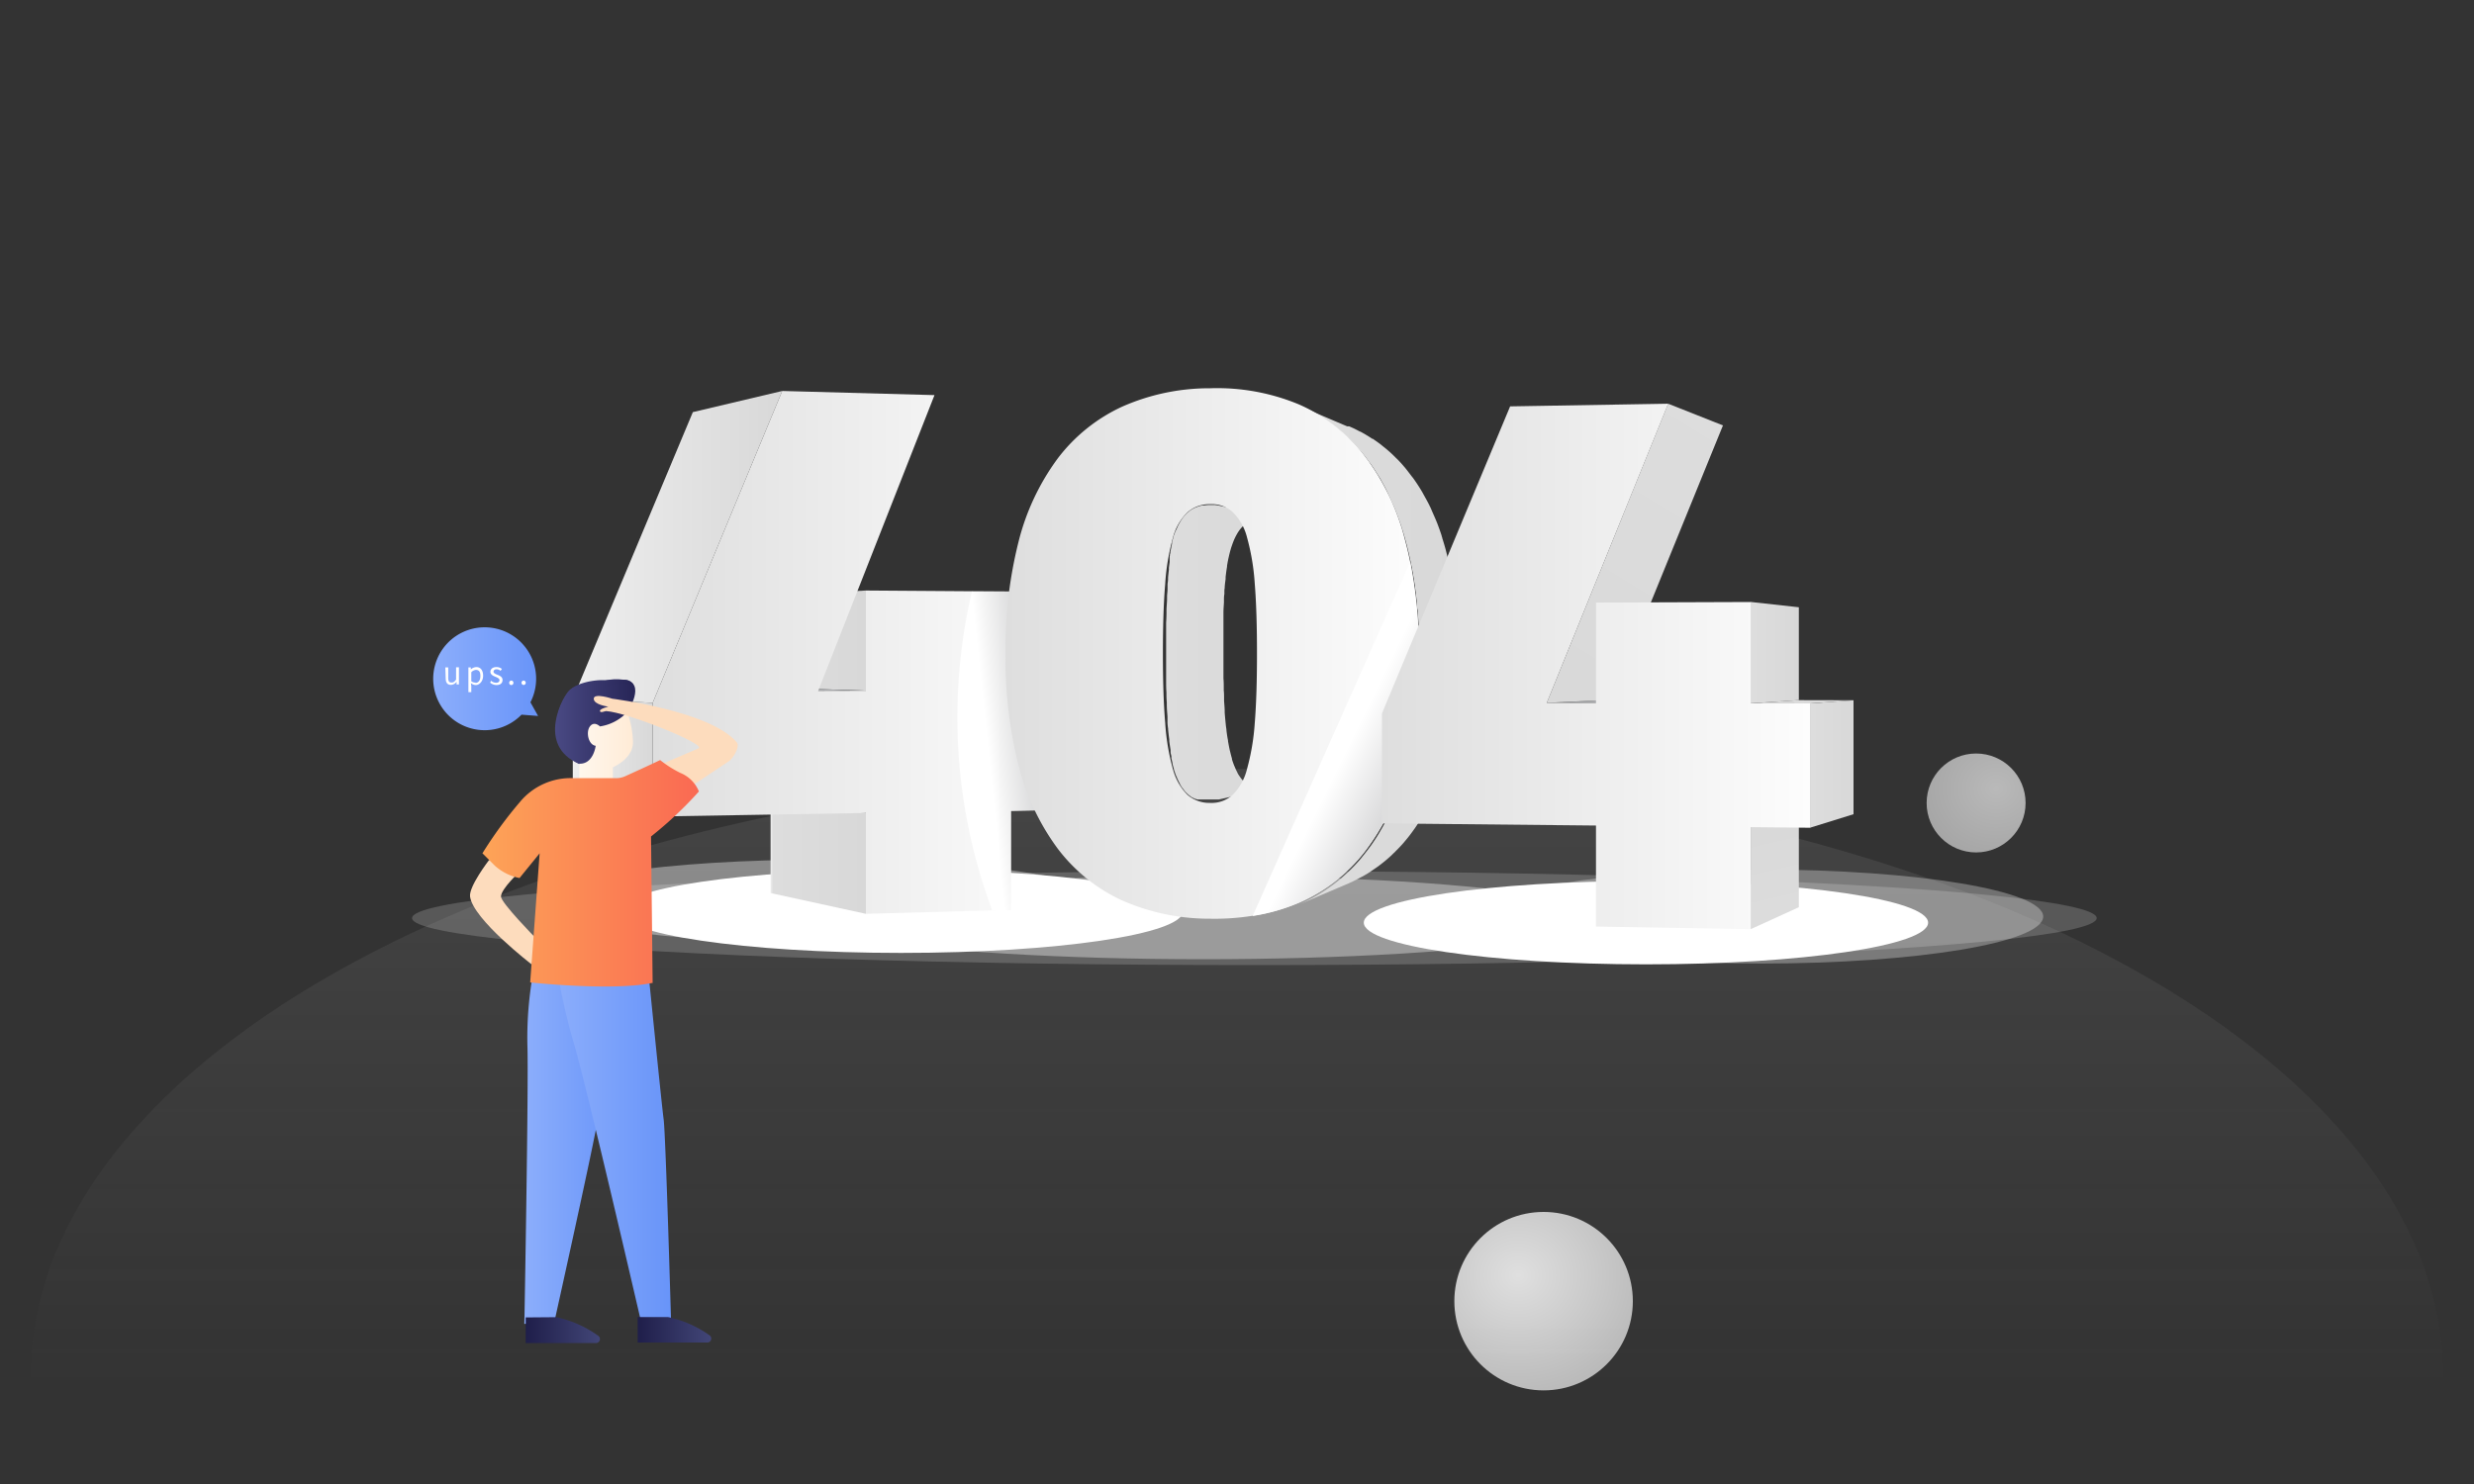 <svg xmlns="http://www.w3.org/2000/svg" xmlns:xlink="http://www.w3.org/1999/xlink" viewBox="0 0 400 240"><rect x="0" y="0" width="400" height="240" fill="#333333" stroke="none"/><defs><style>.cls-1{fill:#fff;}.cls-2,.cls-46{fill:none;}.cls-3,.cls-42,.cls-43{isolation:isolate;}.cls-4{fill:url(#未命名的渐变_3);}.cls-10,.cls-18,.cls-24,.cls-5,.cls-6,.cls-7,.cls-8,.cls-9{mix-blend-mode:multiply;}.cls-5{fill:url(#radial-gradient);}.cls-6{opacity:0.38;fill:url(#radial-gradient-2);}.cls-7{fill:url(#radial-gradient-3);}.cls-8{opacity:0.3;fill:url(#radial-gradient-4);}.cls-9{opacity:0.18;fill:url(#radial-gradient-5);}.cls-10{opacity:0.36;fill:url(#radial-gradient-6);}.cls-11{fill:url(#linear-gradient);}.cls-12{fill:url(#未命名的渐变_75);}.cls-13{fill:url(#未命名的渐变_75-2);}.cls-14{fill:url(#linear-gradient-2);}.cls-15{fill:url(#未命名的渐变_5);}.cls-16{fill:url(#未命名的渐变_5-2);}.cls-17{fill:url(#未命名的渐变_7);}.cls-18{fill:url(#linear-gradient-3);}.cls-19{fill:url(#未命名的渐变_75-3);}.cls-20{fill:url(#linear-gradient-4);}.cls-21{fill:url(#linear-gradient-5);}.cls-22{fill:url(#未命名的渐变_75-4);}.cls-23{fill:url(#未命名的渐变_51);}.cls-24{fill:url(#linear-gradient-6);}.cls-25{fill:url(#linear-gradient-7);}.cls-26{fill:url(#未命名的渐变_75-5);}.cls-27{fill:url(#未命名的渐变_75-6);}.cls-28{fill:url(#未命名的渐变_75-7);}.cls-29{fill:url(#未命名的渐变_75-8);}.cls-30{fill:url(#未命名的渐变_75-9);}.cls-31{fill:url(#未命名的渐变_7-2);}.cls-32{fill:url(#未命名的渐变_13);}.cls-33{fill:url(#未命名的渐变_13-2);}.cls-34{fill:url(#未命名的渐变_15);}.cls-35{fill:url(#未命名的渐变_15-2);}.cls-36{fill:url(#未命名的渐变_11);}.cls-37{fill:url(#未命名的渐变_11-2);}.cls-38{fill:url(#未命名的渐变_10);}.cls-39{fill:url(#未命名的渐变_13-3);}.cls-40{fill:#fddcbd;}.cls-41{fill:url(#未命名的渐变_12);}.cls-42{opacity:0.84;fill:url(#未命名的渐变_2);}.cls-43{opacity:0.66;fill:url(#未命名的渐变_16);}.cls-44{clip-path:url(#clip-path);}.cls-45{clip-path:url(#clip-path-2);}.cls-46{stroke-miterlimit:10;stroke-width:13.68px;stroke:url(#未命名的渐变_63);}</style><linearGradient id="未命名的渐变_3" x1="356.6" y1="-1514.49" x2="356.6" y2="-1514.99" gradientTransform="matrix(390, 0, 0, -196, -138873, -296716)" gradientUnits="userSpaceOnUse"><stop offset="0" stop-color="#a9a9a9" stop-opacity=".15"/><stop offset="1" stop-color="#a9a9a9" stop-opacity="0"/></linearGradient><radialGradient id="radial-gradient" cx="195.38" cy="8871.9" r="38.96" gradientTransform="translate(-83.1 -1387.47) scale(1.17 0.17)" gradientUnits="userSpaceOnUse"><stop offset="0" stop-color="#808184"/><stop offset=".07" stop-color="#9a9a9d"/><stop offset=".17" stop-color="#b9b9bb"/><stop offset=".28" stop-color="#d2d3d4"/><stop offset=".4" stop-color="#e6e7e7"/><stop offset=".53" stop-color="#f4f4f5"/><stop offset=".7" stop-color="#fdfdfd"/><stop offset=".99" stop-color="#fff"/></radialGradient><radialGradient id="radial-gradient-2" cx="184.53" cy="8862.64" r="38.96" xlink:href="#radial-gradient"/><radialGradient id="radial-gradient-3" cx="298.25" cy="8882.59" r="38.96" xlink:href="#radial-gradient"/><radialGradient id="radial-gradient-4" cx="314.15" cy="7674.44" r="38.96" gradientTransform="translate(-83.1 -1349.05) scale(1.17 0.2)" xlink:href="#radial-gradient"/><radialGradient id="radial-gradient-5" cx="432.86" cy="7675.7" r="38.96" gradientTransform="translate(-1310.4 -1349.05) scale(3.5 0.2)" xlink:href="#radial-gradient"/><radialGradient id="radial-gradient-6" cx="320.89" cy="8877.84" r="38.96" gradientTransform="translate(-331.83 -1387.47) scale(1.64 0.17)" xlink:href="#radial-gradient"/><linearGradient id="linear-gradient" x1="146.4" y1="111.36" x2="172.14" y2="111.36" gradientUnits="userSpaceOnUse"><stop offset="0" stop-color="#e5e6e7"/><stop offset="1" stop-color="#929497"/></linearGradient><linearGradient id="未命名的渐变_75" x1="124.59" y1="138.61" x2="140" y2="138.61" gradientUnits="userSpaceOnUse"><stop offset="0" stop-color="#eee"/><stop offset=".03" stop-color="#ddd"/><stop offset="1" stop-color="#d8d8d8"/></linearGradient><linearGradient id="未命名的渐变_75-2" x1="124.59" y1="103.6" x2="140" y2="103.6" xlink:href="#未命名的渐变_75"/><linearGradient id="linear-gradient-2" x1="117.44" y1="111.47" x2="140" y2="111.47" xlink:href="#linear-gradient"/><linearGradient id="未命名的渐变_5" x1="92.61" y1="122.54" x2="105.53" y2="122.54" gradientUnits="userSpaceOnUse"><stop offset="0" stop-color="#eee"/><stop offset="1" stop-color="#d8d8d8"/></linearGradient><linearGradient id="未命名的渐变_5-2" x1="92.61" y1="88.45" x2="126.47" y2="88.45" xlink:href="#未命名的渐变_5"/><linearGradient id="未命名的渐变_7" x1="105.53" y1="105.51" x2="172.14" y2="105.51" gradientUnits="userSpaceOnUse"><stop offset="0" stop-color="#dedede"/><stop offset="1" stop-color="#fdfdfd"/></linearGradient><linearGradient id="linear-gradient-3" x1="159.74" y1="121.44" x2="183.25" y2="118.98" gradientUnits="userSpaceOnUse"><stop offset="0" stop-color="#fff"/><stop offset=".08" stop-color="#f4f4f4"/><stop offset=".51" stop-color="#bfc0c2"/><stop offset=".83" stop-color="#9ea0a3"/><stop offset="1" stop-color="#929497"/></linearGradient><linearGradient id="未命名的渐变_75-3" x1="188.02" y1="105.7" x2="206" y2="105.7" xlink:href="#未命名的渐变_75"/><linearGradient id="linear-gradient-4" x1="229.25" y1="106" x2="235.68" y2="106" xlink:href="#linear-gradient"/><linearGradient id="linear-gradient-5" x1="228.49" y1="114.21" x2="235.55" y2="114.21" xlink:href="#linear-gradient"/><linearGradient id="未命名的渐变_75-4" x1="209.8" y1="105.7" x2="235.68" y2="105.7" xlink:href="#未命名的渐变_75"/><linearGradient id="未命名的渐变_51" x1="162.6" y1="105.69" x2="229.4" y2="105.69" xlink:href="#未命名的渐变_7"/><linearGradient id="linear-gradient-6" x1="217.9" y1="120.79" x2="252.42" y2="137.68" gradientUnits="userSpaceOnUse"><stop offset="0" stop-color="#fff"/><stop offset=".26" stop-color="#dbdbdc"/><stop offset=".58" stop-color="#b3b5b7"/><stop offset=".84" stop-color="#9b9da0"/><stop offset="1" stop-color="#929497"/></linearGradient><linearGradient id="linear-gradient-7" x1="268.56" y1="111.78" x2="253.08" y2="114.43" xlink:href="#linear-gradient"/><linearGradient id="未命名的渐变_75-5" x1="280.86" y1="63.58" x2="245.02" y2="121.94" xlink:href="#未命名的渐变_75"/><linearGradient id="未命名的渐变_75-6" x1="289.51" y1="151.94" x2="284.41" y2="130.07" xlink:href="#未命名的渐变_75"/><linearGradient id="未命名的渐变_75-7" x1="283.05" y1="105.55" x2="290.84" y2="105.55" xlink:href="#未命名的渐变_75"/><linearGradient id="未命名的渐变_75-8" x1="292.66" y1="123.56" x2="299.68" y2="123.56" xlink:href="#未命名的渐变_75"/><linearGradient id="未命名的渐变_75-9" x1="283.05" y1="113.5" x2="299.68" y2="113.5" xlink:href="#未命名的渐变_75"/><linearGradient id="未命名的渐变_7-2" x1="223.44" y1="107.78" x2="292.67" y2="107.78" xlink:href="#未命名的渐变_7"/><linearGradient id="未命名的渐变_13" x1="84.78" y1="184.25" x2="100.3" y2="184.25" gradientUnits="userSpaceOnUse"><stop offset="0" stop-color="#8caefb"/><stop offset="1" stop-color="#6894f9"/></linearGradient><linearGradient id="未命名的渐变_13-2" x1="89.67" y1="184.09" x2="108.49" y2="184.09" xlink:href="#未命名的渐变_13"/><linearGradient id="未命名的渐变_15" x1="103.1" y1="215.06" x2="114.99" y2="215.06" gradientUnits="userSpaceOnUse"><stop offset="0" stop-color="#1f1e4a"/><stop offset="1" stop-color="#424677"/></linearGradient><linearGradient id="未命名的渐变_15-2" x1="85.03" y1="215.13" x2="97" y2="215.13" xlink:href="#未命名的渐变_15"/><linearGradient id="未命名的渐变_11" x1="89.74" y1="117.01" x2="102.71" y2="117.01" gradientUnits="userSpaceOnUse"><stop offset="0" stop-color="#494983"/><stop offset="1" stop-color="#272557"/></linearGradient><linearGradient id="未命名的渐变_11-2" x1="89.91" y1="117.13" x2="102.42" y2="117.13" xlink:href="#未命名的渐变_11"/><linearGradient id="未命名的渐变_10" x1="93.68" y1="120.55" x2="102.38" y2="120.55" gradientUnits="userSpaceOnUse"><stop offset="0" stop-color="#fff7ed"/><stop offset="1" stop-color="#ffebd6"/></linearGradient><linearGradient id="未命名的渐变_13-3" x1="70" y1="109.66" x2="87" y2="109.66" xlink:href="#未命名的渐变_13"/><linearGradient id="未命名的渐变_12" x1="78" y1="141.23" x2="117.24" y2="141.23" gradientUnits="userSpaceOnUse"><stop offset="0" stop-color="#fda457"/><stop offset="1" stop-color="#f96252"/></linearGradient><radialGradient id="未命名的渐变_2" cx="455.78" cy="-1522.33" r="1.3" gradientTransform="matrix(0, 21, 22.62, 0, 34680.5, -9364.95)" gradientUnits="userSpaceOnUse"><stop offset="0" stop-color="#fff"/><stop offset="1" stop-color="#c2c2c2"/></radialGradient><radialGradient id="未命名的渐变_16" cx="480.37" cy="-1513.98" r=".94" gradientTransform="matrix(0, 16, 17.23, 0, 26408.57, -7558.25)" gradientUnits="userSpaceOnUse"><stop offset="0" stop-color="#fff"/><stop offset="1" stop-color="#d8d8d8"/></radialGradient><clipPath id="clip-path"><path class="cls-1" d="M730.34 1078.72H726a1.32 1.32.0 01-1.32-1.32v-6.15a1.32 1.32.0 012.64.0v4.83h3.07a1.32 1.32.0 110 2.64z"/></clipPath><clipPath id="clip-path-2"><rect class="cls-2" x="-513" y="-28" width="400" height="359"/></clipPath><linearGradient id="未命名的渐变_63" x1="-196.69" y1="105.53" x2="133.15" y2="105.53" gradientUnits="userSpaceOnUse"><stop offset="0" stop-color="#dedede"/><stop offset=".03" stop-color="#e5e5e5" stop-opacity=".78"/><stop offset=".06" stop-color="#ebebeb" stop-opacity=".58"/><stop offset=".09" stop-color="#f0f0f0" stop-opacity=".41"/><stop offset=".13" stop-color="#f5f5f5" stop-opacity=".28"/><stop offset=".16" stop-color="#f8f8f8" stop-opacity=".17"/><stop offset=".2" stop-color="#fafafa" stop-opacity=".1"/><stop offset=".24" stop-color="#fcfcfc" stop-opacity=".05"/><stop offset=".3" stop-color="#fcfcfc" stop-opacity=".04"/><stop offset="1" stop-color="#fdfdfd" stop-opacity="0"/></linearGradient></defs><title>404</title><g class="cls-3"><g id="图层_1" data-name="图层 1"><ellipse id="背景" class="cls-4" cx="200" cy="222.36" rx="195" ry="98"/><ellipse class="cls-5" cx="145.67" cy="147.37" rx="45.62" ry="6.74"/><ellipse class="cls-6" cx="132.97" cy="145.76" rx="45.62" ry="6.74"/><ellipse class="cls-7" cx="266.12" cy="149.22" rx="45.62" ry="6.74"/><ellipse class="cls-8" cx="284.73" cy="148.23" rx="45.62" ry="7.6"/><ellipse class="cls-9" cx="202.81" cy="148.48" rx="136.19" ry="7.6"/><ellipse class="cls-10" cx="194.53" cy="148.39" rx="63.9" ry="6.74"/><g class="cls-3"><polygon class="cls-11" points="163.44 111.6 146.4 111.14 154.51 111.11 172.14 111.57 163.44 111.6"/><polygon class="cls-12" points="140 131.48 140 147.79 124.59 144.43 124.59 129.43 140 131.48"/><polygon class="cls-13" points="140 111.69 124.59 111.21 124.59 96.32 140 95.5 140 111.69"/><polygon class="cls-14" points="132.3 111.72 117.44 111.24 124.59 111.21 140 111.69 132.3 111.72"/><polygon class="cls-15" points="105.53 132.06 92.61 129.91 92.61 113.02 105.53 113.66 105.53 132.06"/><polygon class="cls-16" points="105.53 113.66 92.61 113.02 112.02 66.65 126.47 63.23 105.53 113.66"/><polygon class="cls-17" points="172.14 111.57 172.14 130.95 163.44 131.1 163.44 147.15 160.43 147.23 140 147.79 140 131.48 124.59 131.74 105.53 132.06 105.53 113.66 126.47 63.23 151.09 63.9 132.29 111.72 140 111.7 140 95.5 157.13 95.62 163.44 95.66 163.44 111.6 172.14 111.57"/></g><path class="cls-18" d="M172.14 111.57V131l-8.7.15v16.05l-3 .08a89.32 89.32.0 01-3.3-51.61h6.31V111.6z"/><g class="cls-3"><path class="cls-19" d="M205.65 127.78h-.28-.06-.29-.36a5.48 5.48.0 01-1.85-.3h0a4.38 4.38.0 01-.79-.37h0a4.44 4.44.0 01-.72-.53h0a5.1 5.1.0 01-.59-.63l-.12-.16c-.17-.23-.33-.47-.49-.73v-.05c-.15-.28-.3-.59-.44-.92.0-.08-.07-.15-.1-.23-.13-.34-.26-.69-.38-1.08.0.0.0-.08.0-.12-.11-.37-.21-.76-.3-1.16a2.68 2.68.0 01-.07-.27c-.09-.43-.18-.88-.26-1.36.0-.19-.06-.38-.09-.57-.06-.36-.11-.73-.16-1.12.0-.22-.05-.46-.08-.69s-.08-.78-.12-1.18-.06-.69-.09-1.05c0-.09.0-.17.0-.26.0-.55-.07-1.12-.1-1.7.0-.13.0-.26.0-.4.0-.4.0-.81-.05-1.23.0-.11.0-.22.0-.33.0-.52.0-1.06-.05-1.61v-.42c0-.44.0-.89.0-1.35.0-.17.0-.33.0-.5.0-.6.0-1.2.0-1.83s0-1.37.0-2c0-.16.0-.31.0-.47.0-.64.0-1.27.0-1.88v-.22c0-.56.0-1.09.0-1.61.0-.13.0-.26.0-.38.0-.56.05-1.11.08-1.64.0-.11.0-.22.0-.33.0-.36.0-.71.07-1v-.4c0-.2.0-.38.05-.57.0-.52.09-1 .15-1.51.0-.11.0-.22.0-.33.07-.58.14-1.13.23-1.65v-.14q.13-.81.3-1.53v0c.11-.49.23-.94.36-1.37v0c.14-.42.28-.82.43-1.19h0a9.7 9.7.0 01.49-1 5.84 5.84.0 01.56-.84v0a7.17 7.17.0 01.59-.63l.12-.1a4.11 4.11.0 01.65-.47h0a4.11 4.11.0 01.6-.28 4.6 4.6.0 01.66-.2l.31-.08a6.07 6.07.0 011.07-.1H205h.34.33l.32.06-8.89-2-.35-.06-.36-.05h-.37-.38a5.67 5.67.0 00-.94.08h-.18-.14a5 5 0 00-.69.19l-.15.06-.28.1-.49.25h0a5.25 5.25.0 00-.49.33l-.21.19h-.08v.06a4.62 4.62.0 00-.53.55l-.12.14h0a1.33 1.33.0 00-.14.19 1.43 1.43.0 00-.14.2l-.14.21-.12.21-.05.08v0l-.07.12-.12.23-.12.23-.12.28a2.72 2.72.0 00-.11.25h0v0L190 86c0 .1-.08.21-.11.31l-.14.38-.09.31v.1a4.21 4.21.0 00-.12.42 1.09 1.09.0 00-.05.17.5.5.0 010 .13v.13l-.12.52v.1h0c-.05.22-.1.44-.14.67a.29.29.0 000 .09c0 .08.0.15-.05.23s0 .25-.07.38v.21c0 .1.0.2.0.3s0 .15.0.22v.21l-.12.91a1.66 1.66.0 000 .22s0 .07.0.1c-.05.42-.1.85-.14 1.29v.05c0 .06.0.12.0.19.0.27-.05.54-.08.83.0.1.0.22.0.33s0 .12.0.19.0.17.0.25c0 .37-.06.75-.08 1.14.0.09.0.17.0.26v.1c0 .58-.06 1.17-.09 1.78v.16a2.26 2.26.0 000 .26q0 .85-.06 1.77v.21c0 .67.0 1.36.0 2.07v.5c0 .72.0 1.46.0 2.22s0 1.35.0 2v.53c0 .51.0 1 0 1.49.0.1.0.21.0.32v.12c0 .6.0 1.19.05 1.77V112c0 .09.0.17.0.26q0 .69.06 1.35a2.35 2.35.0 000 .26 1 1 0 000 .17c0 .64.07 1.26.11 1.85a.37.37.0 000 .11c0 .06.0.12.0.18.0.23.0.47.0.7s.06.69.1 1V118c.06.56.12 1.09.19 1.6.0.06.0.12.0.18a.44.44.0 000 .1c.06.49.14 1 .21 1.41.0.0.0.08.0.12s0 .13.0.2c0 .24.09.47.13.69a1.55 1.55.0 010 .21v.12c.06.25.11.49.17.72a1 1 0 010 .17v0c.08.28.15.55.23.81v0 .06c.09.29.19.58.29.85.0.09.07.17.11.26l.1.25.12.28a7.86 7.86.0 00.36.71h0v.06c.11.19.22.38.34.56l.19.23.13.18.1.14.18.2.18.18.18.17h0l.19.16.13.1.13.1.14.09.13.09h0 .06l.12.06.12.07.12.06h.11l.12.05.12.05h.09.0.13.12.13.13.14.14.15.14.18.18 1.39.21.07.12.2l8.89-2-.29.06z"/><g class="cls-3"><path class="cls-20" d="M229.28 101.19l6.3.38c0 .33.0.67.0 1s0 .68.0 1 0 .69.0 1 0 .7.0 1 0 .8.0 1.2.0.79.0 1.18.0.78.0 1.17l-.06 1.14-6.3.43c0-.41.05-.83.06-1.25s0-.84.05-1.27.0-.86.0-1.29.0-.87.0-1.31v-1.15c0-.38.0-.75.0-1.13s0-.75.0-1.12.0-.73-.05-1.1"/><path class="cls-21" d="M229.25 110.81l6.3-.43c0 .58-.07 1.15-.12 1.72s-.1 1.12-.16 1.67-.12 1.1-.19 1.64-.15 1.06-.23 1.59l-6.36 1c.09-.57.17-1.15.25-1.74s.15-1.18.21-1.78.12-1.21.17-1.83.09-1.24.13-1.87"/><path class="cls-22" d="M235.68 105.69c0-1.41.0-2.78-.11-4.12h0c0-.74-.08-1.47-.14-2.18.0-.14.0-.27.0-.4l-.06-.61c0-.37-.06-.75-.1-1.11s-.12-1-.19-1.44c0-.14.0-.28-.05-.42v-.19c-.09-.67-.2-1.33-.32-2l-.09-.46-.06-.33c0-.18-.08-.34-.11-.51-.07-.33-.13-.67-.2-1s-.15-.6-.23-.91-.13-.54-.2-.81l-.12-.46c-.16-.58-.33-1.15-.51-1.7.0-.11-.06-.22-.1-.33a.25.25.0 000-.07c-.22-.68-.46-1.34-.71-2l-.09-.22c-.22-.55-.46-1.07-.69-1.6-.12-.27-.23-.55-.35-.81l-.07-.12-.06-.14c-.28-.57-.58-1.1-.88-1.64-.1-.17-.19-.36-.29-.53a.08.08.0 000 0c-.44-.75-.91-1.47-1.4-2.16-.11-.16-.24-.3-.36-.46-.38-.5-.75-1-1.15-1.47l-.09-.1q-.4-.48-.84-.93c-.15-.16-.31-.31-.47-.46l-.12-.13-.09-.08-.2-.2c-.3-.29-.6-.56-.92-.83-.13-.12-.26-.22-.4-.33a2.43 2.43.0 00-.25-.2l-.3-.25c-.21-.17-.43-.33-.65-.49l-.67-.47-.09-.06h-.08c-.17-.11-.34-.23-.51-.33l-.7-.43-.61-.34-.1-.06h-.06l-.46-.24c-.21-.11-.42-.22-.64-.32l-.65-.29h-.08-.08-.09-.08l-7.88-3.36c.78.33 1.53.7 2.26 1.09h.07c.72.39 1.41.81 2.09 1.25l.08.06a23.11 23.11.0 011.87 1.38l.27.22c.57.47 1.12 1 1.66 1.48a2.5 2.5.0 00.23.23c.52.52 1 1.06 1.51 1.63s.85 1 1.26 1.6c.14.19.29.36.42.55.54.75 1 1.54 1.53 2.35.11.2.21.41.33.61.35.64.7 1.28 1 2 .16.33.3.68.45 1 .26.57.52 1.14.75 1.74q.48 1.22.9 2.49c0 .12.07.24.11.35.24.77.47 1.56.68 2.37.08.29.15.59.22.89.17.67.32 1.36.47 2.06l.18.92c.18.94.34 1.89.48 2.87l.06.46c.12.91.23 1.84.31 2.78.0.22.0.44.07.67q.3 3.5.3 7.31a75.91 75.91.0 01-1.25 14.3l-.06.3c-.2 1-.42 2-.66 2.93a.83.83.0 010 .15c-.25 1-.52 1.92-.82 2.85a1.72 1.72.0 01-.07.21q-.45 1.36-1 2.67a1.17 1.17.0 00-.05.11c-.36.89-.73 1.74-1.14 2.57h0c-.4.83-.83 1.62-1.28 2.38l-.06.11c-.44.75-.91 1.46-1.39 2.15l-.13.17c-.47.66-1 1.3-1.47 1.9l-.11.13c-.49.58-1 1.13-1.55 1.67l-.34.33c-.54.52-1.09 1-1.66 1.49l-.19.15c-.54.44-1.1.85-1.68 1.24l-.33.23c-.61.4-1.24.78-1.88 1.13l-.41.22c-.67.35-1.35.69-2.06 1l7.88-3.36c.65-.27 1.27-.58 1.89-.91l.37-.2.32-.16c.48-.28 1-.57 1.41-.88l.31-.21.67-.46c.29-.21.58-.44.87-.67l.18-.14c.39-.32.78-.66 1.15-1l.37-.37a1.22 1.22.0 00.17-.15l.15-.16c.45-.45.9-.91 1.32-1.4a1.13 1.13.0 00.1-.13.52.52.0 00.1-.11l.43-.52c.21-.26.41-.52.61-.79s.21-.29.32-.44l.11-.16c.05-.07.11-.14.16-.22.19-.28.38-.56.56-.85l.48-.76.07-.13.06-.1c.11-.19.22-.37.32-.56s.3-.53.44-.8l.42-.83h0c.14-.28.27-.56.4-.85s.26-.57.38-.86l.27-.64s0-.07.0-.11l.06-.14.34-.9c.12-.33.24-.66.35-1 .05-.14.09-.28.14-.42l.06-.19c0-.13.09-.26.13-.4.11-.34.21-.68.31-1s.19-.7.29-1v-.13-.13c.08-.32.16-.63.23-1s.19-.82.28-1.23l.09-.5a.79.79.0 000-.13v-.14l.09-.5c.08-.43.16-.86.23-1.3h0A72.37 72.37.0 00235.68 105.69z"/></g><path class="cls-23" d="M228 90.88c-.26-1.3-.56-2.55-.89-3.76a37.64 37.64.0 00-6.57-13.53A27.11 27.11.0 00210 65.4a34.4 34.4.0 00-14.32-2.61 34.93 34.93.0 00-14.3 3A27.54 27.54.0 00171 74.16a38.29 38.29.0 00-6.3 13.37 70.51 70.51.0 00-2.13 18.16 70.59 70.59.0 002.13 18.17 38.29 38.29.0 006.3 13.37 27.54 27.54.0 0010.33 8.35 35.09 35.09.0 0014.3 3 38.81 38.81.0 006.85-.47A30.63 30.63.0 00210 146a27.2 27.2.0 0010.6-8.19 37.72 37.72.0 006.57-13.53 69.79 69.79.0 002.25-18.58A74.89 74.89.0 00228 90.88zm-26.4 33.56a8.91 8.91.0 01-2.34 4.15 5.05 5.05.0 01-3.6 1.26 5.37 5.37.0 01-3.68-1.32 9.1 9.1.0 01-2.35-4.17 36.62 36.62.0 01-1.24-7.47c-.26-3.08-.37-6.79-.37-11.2s.11-8.16.37-11.24A36.26 36.26.0 01189.63 87 8.83 8.83.0 01192 82.85a5.32 5.32.0 013.68-1.31 5 5 0 013.6 1.25 8.74 8.74.0 012.34 4.12 36.85 36.85.0 011.25 7.48c.25 3.1.36 6.84.36 11.3s-.11 8.16-.36 11.26A37.21 37.21.0 01201.6 124.44z"/></g><path class="cls-24" d="M229.4 105.69a69.79 69.79.0 01-2.25 18.58 37.72 37.72.0 01-6.57 13.53A27.2 27.2.0 01210 146a30.63 30.63.0 01-7.47 2.14L228 90.88A74.89 74.89.0 01229.4 105.69z"/><g class="cls-3"><polygon class="cls-25" points="250.09 113.66 260.5 113.17 267.82 113.18 258.04 113.68 250.09 113.66"/><polygon class="cls-26" points="269.71 65.29 278.57 68.8 260.5 113.17 250.09 113.66 269.71 65.29"/><polygon class="cls-27" points="290.84 131.59 290.84 146.72 283.05 150.27 283.05 133.77 290.84 131.59"/><polygon class="cls-28" points="283.05 97.35 290.84 98.21 290.84 113.23 283.05 113.74 283.05 97.35"/><polygon class="cls-29" points="292.66 113.76 299.68 113.25 299.68 131.68 292.66 133.86 292.66 113.76"/><polygon class="cls-30" points="283.05 113.74 290.84 113.23 299.68 113.25 292.66 113.76 283.05 113.74"/><polygon class="cls-31" points="292.67 113.76 292.67 133.87 290.84 133.85 283.05 133.77 283.05 150.27 258.04 149.85 258.04 133.51 223.44 133.16 223.44 115.38 244.16 65.72 269.72 65.29 250.09 113.66 258.04 113.68 258.04 97.45 283.05 97.36 283.05 113.74 292.67 113.76"/></g><path class="cls-32" d="M86.49 155.85A58.91 58.91.0 0085.27 169c.22 6-.49 45.1-.49 45.1h4.78s6.81-30.66 7.07-33.08 3.67-26.63 3.67-26.63z"/><path class="cls-33" d="M89.67 154.07a101.82 101.82.0 003 14.3c1.87 5.95 11.06 45.74 11.06 45.74h4.78s-.88-30.66-1.21-33.08-2.75-26.63-2.75-26.63z"/><path class="cls-34" d="M103.1 213v4.12h11.24a.64.64.0 00.36-1.18A17.84 17.84.0 00108 213z"/><path class="cls-35" d="M85 213.06v4.15H96.35a.65.65.0 00.36-1.19 18.05 18.05.0 00-6.77-3z"/><path class="cls-36" d="M101.45 115.16s3.13-4.76-.47-5.22c-2.75-.36-3.89.47-3.89.47s-3.18-.35-4.92 1.15c-1.19 1-5.56 9 1.51 12S99.25 119 99.25 119z"/><path class="cls-37" d="M101 109.94c-3 .06-4 .06-4 .06s-3.09.06-4.83 1.56c-1.19 1-5.17 8.44 1.51 12 3.18 1.67 4.75.44 5.33-.91-6.71 1.88-7.43-6.2-6.33-8.51s3.83-1.25 3.83-1.25c1-2.66 4.49-2.37 5.91-2.17A1.65 1.65.0 00101 109.94z"/><path class="cls-38" d="M97 117.48s-.92-.93-1.62.0-.23 3 .93 3.13c0 0-.35 3-2.67 2.9v2.43h5.45v-1.85s3.36-1.4 3.25-4.18a15.46 15.46.0 00-.93-4.75A7.59 7.59.0 0197 117.48z"/><path class="cls-39" d="M87 115.79l-1.24-2.21a8.32 8.32.0 10-1.44 2z"/><path class="cls-1" d="M72 107.94h.47v1.7c0 .52.15.74.52.74s.48-.14.75-.47v-2h.46v2.78h-.38v-.44h0a1.16 1.16.0 01-.91.51c-.59.0-.85-.38-.85-1.09z"/><path class="cls-1" d="M76.2 111v.94h-.47v-4h.39v.32h0a1.46 1.46.0 01.89-.38c.71.0 1.1.55 1.1 1.41s-.57 1.5-1.2 1.5a1.26 1.26.0 01-.77-.32zm.68-.56c.45.0.79-.41.79-1.1s-.21-1-.73-1a1.15 1.15.0 00-.74.38v1.45A1.09 1.09.0 0076.88 110.39z"/><path class="cls-1" d="M79.39 110.09a1.28 1.28.0 00.82.33c.36.0.55-.19.55-.43s-.34-.41-.64-.53-.83-.33-.83-.8.36-.78 1-.78a1.38 1.38.0 01.86.31l-.22.3a1 1 0 00-.64-.25c-.34.0-.5.19-.5.4s.3.36.61.48.85.31.85.84-.36.83-1 .83a1.65 1.65.0 01-1-.39z"/><path class="cls-1" d="M82.67 110.07a.34.34.0 01.34.36.35.35.0 01-.34.36.34.34.0 01-.34-.36A.34.34.0 0182.67 110.07z"/><path class="cls-1" d="M84.66 110.07a.34.34.0 01.34.36.34.34.0 11-.68.0A.34.34.0 0184.66 110.07z"/><polygon class="cls-2" points="85.24 150.34 86.2 152.43 86.34 150.45 87.25 138 82.19 143.67 85.24 150.34"/><path class="cls-40" d="M106 124l6 3 6-4c1-1 1.53-2.43 1.16-2.89C115 115 99 113 99 113s-3-1-3 0 2.36 1.28 2.36 1.28-1.45.35-1.36.72.75.0 1 0c3.43.22 15.88 5.23 15 6z"/><path class="cls-40" d="M79.08 139.08S75.78 143.35 76 145c.48 3.69 10 11 10 11l.61-4.29S81 146 81 145c0-1.25 3-4 3-4z"/><polygon class="cls-2" points="84 145 84 147.63 85.24 150.34 86.2 152.43 86.34 150.45 87.25 138 82.19 143.67 83 145.44 83 145 84 145"/><path class="cls-41" d="M85.73 158.77v.12l1 .09c3.16.3 13.28 1.1 18.64.0h.15l-.26-23.7A62.63 62.63.0 00113 128a5.44 5.44.0 00-3-3 17.82 17.82.0 01-3.27-2.08c-2.07 1-4.48 2.08-5.66 2.62a3.57 3.57.0 01-1.52.31h-6.76a10.66 10.66.0 00-8.71 3.83A67.84 67.84.0 0078 138l2 2a8.41 8.41.0 004 2h0l3.25-4-.91 12.45"/><circle class="cls-42" cx="249.57" cy="210.43" r="14.43"/><circle id="椭圆形" class="cls-43" cx="319.5" cy="129.86" r="8"/><path class="cls-1" d="M730.34 1078.72H726a1.32 1.32.0 01-1.32-1.32v-6.15a1.32 1.32.0 012.64.0v4.83h3.07a1.32 1.32.0 110 2.64z"/><g class="cls-44"><rect class="cls-1" x="322.5" y="-7.54" width="528.54" height="1604.98"/></g><g class="cls-45"><path class="cls-46" d="M-196.69 105.46c30 0 58.79 19.07 87.69 16.87s80.14-28 119.65-22.91S84.75 121.29 129 87.12"/></g></g></g></svg>